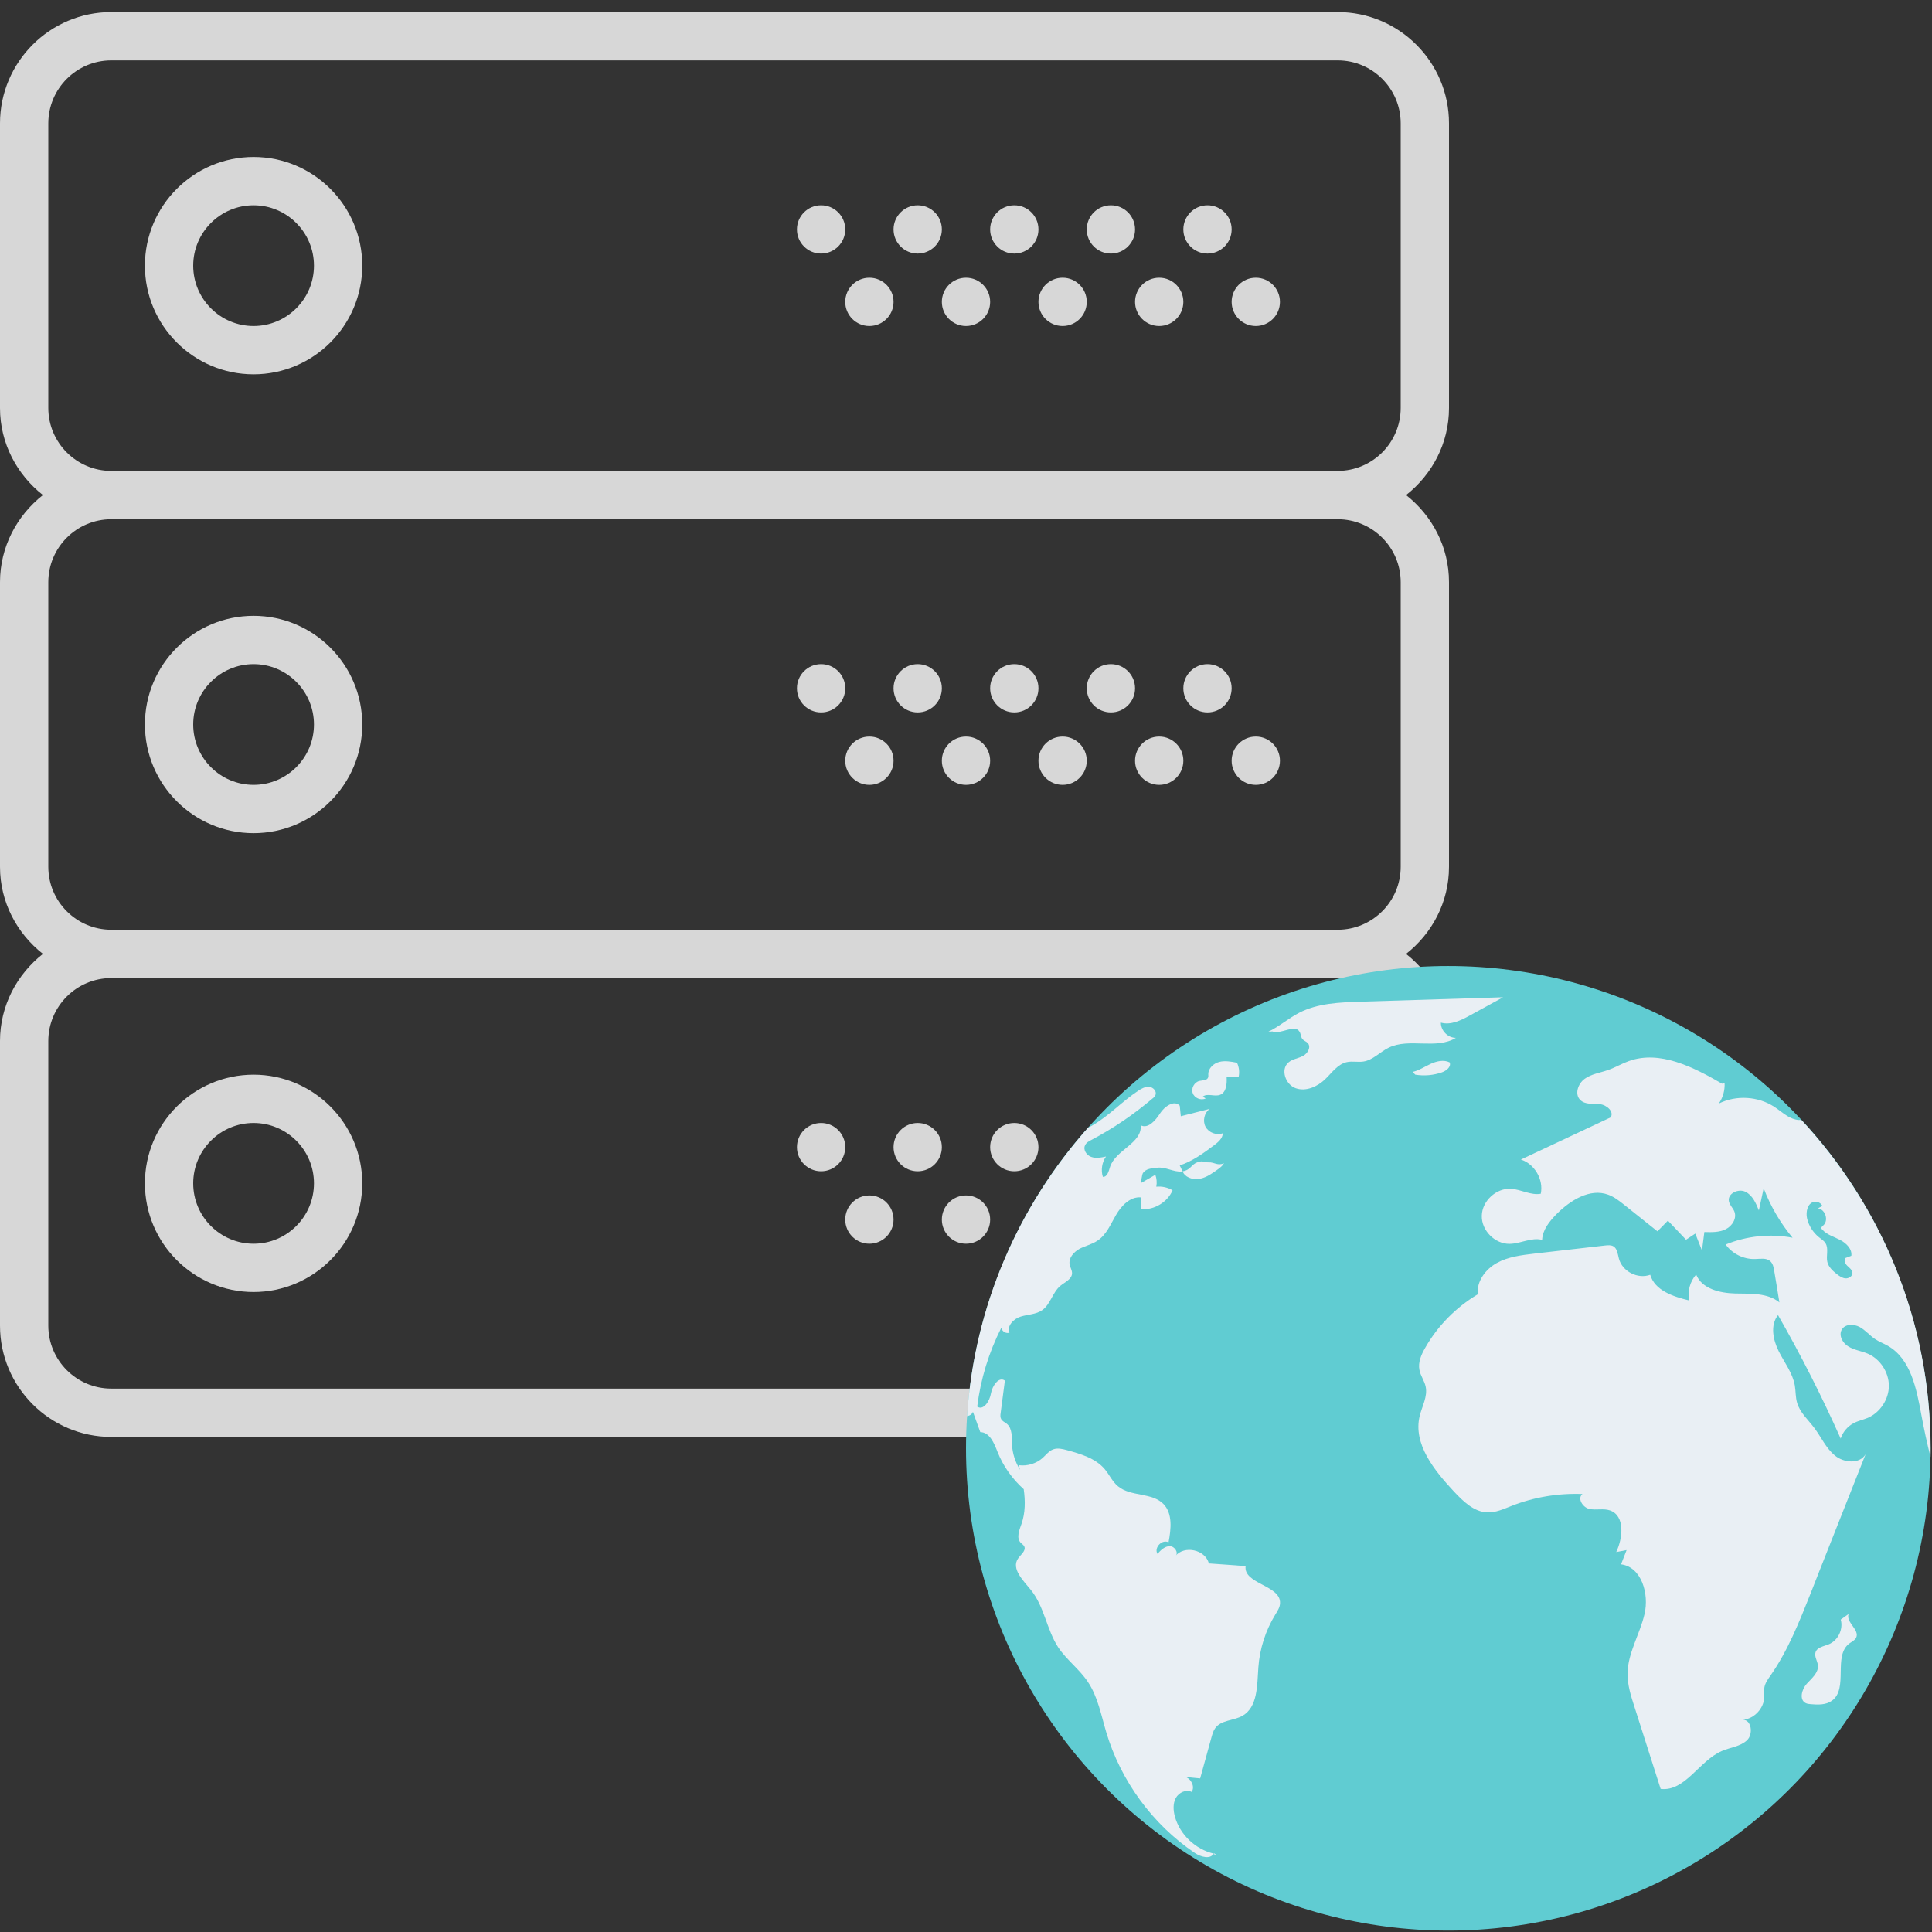 <?xml version="1.0" encoding="UTF-8"?>
<svg width="80px" height="80px" viewBox="0 0 80 80" version="1.1" xmlns="http://www.w3.org/2000/svg" xmlns:xlink="http://www.w3.org/1999/xlink">
    <rect x="0" y="0" width="80" height="80" fill="#333333" stroke="none"/>
    <!-- Generator: Sketch 54.1 (76490) - https://sketchapp.com -->
    <title>Group 2</title>
    <desc>Created with Sketch.</desc>
    <g id="마루호스팅" stroke="none" stroke-width="1" fill="none" fill-rule="evenodd">
        <g id="mh-mobile-list" transform="translate(-150, -121)" fill-rule="nonzero">
            <g id="viewer">
                <g id="Group-2" transform="translate(150, 121)">
                    <g id="server-(3)" opacity="0.802" fill="#FFFFFF">
                        <path d="M10.5,6.5 C8.019,6.5 6,8.519 6,11 C6,13.481 8.019,15.5 10.5,15.5 C12.981,15.5 15,13.481 15,11 C15,8.519 12.981,6.5 10.5,6.5 Z M10.5,13.5 C9.122,13.5 8,12.379 8,11 C8,9.621 9.122,8.5 10.5,8.5 C11.878,8.5 13,9.621 13,11 C13,12.379 11.878,13.5 10.5,13.5 Z" id="Shape"></path>
                        <circle id="Oval" cx="50" cy="9.5" r="1"></circle>
                        <circle id="Oval" cx="46" cy="9.5" r="1"></circle>
                        <circle id="Oval" cx="52" cy="12.5" r="1"></circle>
                        <circle id="Oval" cx="48" cy="12.5" r="1"></circle>
                        <circle id="Oval" cx="42" cy="9.5" r="1"></circle>
                        <circle id="Oval" cx="44" cy="12.5" r="1"></circle>
                        <circle id="Oval" cx="38" cy="9.5" r="1"></circle>
                        <circle id="Oval" cx="40" cy="12.5" r="1"></circle>
                        <circle id="Oval" cx="34" cy="9.5" r="1"></circle>
                        <circle id="Oval" cx="36" cy="12.5" r="1"></circle>
                        <path d="M60,16.892 L60,5.108 C60,2.567 57.933,0.5 55.392,0.5 L4.608,0.5 C2.067,0.5 0,2.567 0,5.108 L0,16.891 C0,18.36 0.703,19.655 1.777,20.499 C0.703,21.344 0,22.64 0,24.108 L0,35.891 C0,37.36 0.703,38.655 1.777,39.499 C0.703,40.344 0,41.64 0,43.108 L0,54.891 C0,57.433 2.067,59.5 4.608,59.5 L55.391,59.5 C57.932,59.5 59.999,57.433 59.999,54.892 L59.999,43.108 C59.999,41.639 59.296,40.344 58.222,39.5 C59.297,38.656 60,37.36 60,35.892 L60,24.108 C60,22.639 59.297,21.344 58.223,20.5 C59.297,19.656 60,18.36 60,16.892 Z M58,43.108 L58,54.891 C58,56.329 56.83,57.499 55.392,57.499 L4.608,57.499 C3.17,57.5 2,56.33 2,54.892 L2,43.108 C2,41.67 3.17,40.5 4.608,40.5 L55.391,40.5 C56.83,40.5 58,41.67 58,43.108 Z M58,24.108 L58,35.891 C58,37.329 56.83,38.499 55.392,38.499 L4.608,38.499 C3.17,38.5 2,37.33 2,35.892 L2,24.108 C2,22.67 3.17,21.5 4.608,21.5 L55.391,21.5 C56.83,21.5 58,22.67 58,24.108 Z M4.608,19.5 C3.17,19.5 2,18.33 2,16.892 L2,5.108 C2,3.67 3.17,2.5 4.608,2.5 L55.391,2.5 C56.83,2.5 58,3.67 58,5.108 L58,16.891 C58,18.329 56.83,19.499 55.392,19.499 L4.608,19.499 L4.608,19.5 Z" id="Shape"></path>
                        <path d="M10.5,34.5 C12.981,34.5 15,32.481 15,30 C15,27.519 12.981,25.5 10.5,25.5 C8.019,25.5 6,27.519 6,30 C6,32.481 8.019,34.5 10.5,34.5 Z M10.5,27.5 C11.878,27.5 13,28.621 13,30 C13,31.379 11.878,32.5 10.5,32.5 C9.122,32.5 8,31.379 8,30 C8,28.621 9.122,27.5 10.5,27.5 Z" id="Shape"></path>
                        <circle id="Oval" cx="50" cy="28.5" r="1"></circle>
                        <circle id="Oval" cx="46" cy="28.5" r="1"></circle>
                        <circle id="Oval" cx="52" cy="31.5" r="1"></circle>
                        <circle id="Oval" cx="48" cy="31.5" r="1"></circle>
                        <circle id="Oval" cx="42" cy="28.5" r="1"></circle>
                        <circle id="Oval" cx="44" cy="31.5" r="1"></circle>
                        <circle id="Oval" cx="38" cy="28.5" r="1"></circle>
                        <circle id="Oval" cx="40" cy="31.5" r="1"></circle>
                        <circle id="Oval" cx="34" cy="28.5" r="1"></circle>
                        <circle id="Oval" cx="36" cy="31.5" r="1"></circle>
                        <path d="M10.5,53.5 C12.981,53.5 15,51.481 15,49 C15,46.519 12.981,44.5 10.5,44.5 C8.019,44.5 6,46.519 6,49 C6,51.481 8.019,53.5 10.5,53.5 Z M10.5,46.5 C11.878,46.5 13,47.621 13,49 C13,50.379 11.878,51.5 10.5,51.5 C9.122,51.5 8,50.379 8,49 C8,47.621 9.122,46.5 10.5,46.5 Z" id="Shape"></path>
                        <circle id="Oval" cx="50" cy="47.5" r="1"></circle>
                        <circle id="Oval" cx="46" cy="47.5" r="1"></circle>
                        <circle id="Oval" cx="52" cy="50.5" r="1"></circle>
                        <circle id="Oval" cx="48" cy="50.5" r="1"></circle>
                        <circle id="Oval" cx="42" cy="47.5" r="1"></circle>
                        <circle id="Oval" cx="44" cy="50.5" r="1"></circle>
                        <circle id="Oval" cx="38" cy="47.5" r="1"></circle>
                        <circle id="Oval" cx="40" cy="50.5" r="1"></circle>
                        <circle id="Oval" cx="34" cy="47.5" r="1"></circle>
                        <circle id="Oval" cx="36" cy="50.5" r="1"></circle>
                    </g>
                    <g id="globe" transform="translate(40, 40)">
                        <circle id="Oval" fill="#60CCD2" cx="19.97" cy="19.971" r="19.97"></circle>
                        <g id="Group" transform="translate(0, 1.25)" fill="#E9EFF4">
                            <path d="M10.271,35.491 C10.266,35.504 10.258,35.512 10.252,35.525 C10.298,35.538 10.341,35.555 10.386,35.566 L10.271,35.491 Z" id="Path"></path>
                            <path d="M9.009,7.333 L8.969,7.251 C9.303,7.201 9.325,6.966 9.579,6.88 C9.867,6.785 9.769,6.889 10.053,6.88 C10.283,6.87 10.422,7.038 10.685,6.915 C10.621,7.028 10.518,7.105 10.414,7.181 C10.197,7.335 9.976,7.493 9.719,7.553 C9.461,7.611 9.159,7.549 9.009,7.333 Z" id="Path"></path>
                            <path d="M13.004,25.133 C12.999,25.309 12.895,25.463 12.805,25.611 C12.404,26.266 12.16,27.025 12.106,27.794 C12.053,28.53 12.085,29.438 11.444,29.8 C11.078,30.004 10.562,29.968 10.319,30.311 C10.242,30.415 10.206,30.546 10.17,30.669 C10.012,31.243 9.854,31.816 9.696,32.39 C9.492,32.373 9.285,32.35 9.082,32.328 C9.322,32.404 9.489,32.729 9.345,32.951 C9.115,32.83 8.812,32.974 8.685,33.205 C8.564,33.435 8.581,33.715 8.649,33.969 C8.857,34.719 9.499,35.324 10.254,35.504 C10.123,35.753 9.721,35.644 9.476,35.478 C7.728,34.295 6.407,32.494 5.805,30.47 C5.593,29.756 5.456,28.998 5.04,28.384 C4.692,27.865 4.168,27.485 3.82,26.966 C3.333,26.221 3.241,25.255 2.676,24.574 C2.36,24.185 1.871,23.708 2.151,23.291 C2.264,23.12 2.504,22.958 2.409,22.776 C2.377,22.718 2.314,22.681 2.264,22.631 C2.074,22.428 2.205,22.108 2.3,21.845 C2.458,21.389 2.458,20.901 2.39,20.414 C1.915,19.989 1.54,19.461 1.305,18.869 C1.165,18.508 0.979,18.056 0.591,18.051 C0.491,17.771 0.388,17.491 0.287,17.211 C0.251,17.311 0.152,17.374 0.044,17.388 C0.344,12.811 2.189,8.659 5.06,5.441 C5.124,5.414 5.186,5.378 5.25,5.341 C5.931,4.944 6.474,4.348 7.133,3.914 C7.268,3.824 7.421,3.738 7.589,3.755 C7.751,3.769 7.905,3.935 7.846,4.089 C7.824,4.153 7.77,4.203 7.715,4.243 C6.944,4.899 6.099,5.473 5.2,5.948 C5.093,6.001 4.979,6.065 4.93,6.174 C4.839,6.359 4.992,6.589 5.188,6.656 C5.381,6.724 5.599,6.684 5.798,6.639 C5.63,6.878 5.58,7.199 5.666,7.479 C5.851,7.496 5.91,7.244 5.965,7.068 C6.19,6.368 7.306,6.083 7.234,5.345 C7.536,5.503 7.844,5.15 8.029,4.861 C8.214,4.568 8.625,4.279 8.851,4.536 C8.864,4.68 8.881,4.825 8.895,4.97 C9.293,4.87 9.695,4.766 10.092,4.666 C9.866,4.825 9.79,5.164 9.92,5.408 C10.051,5.651 10.376,5.774 10.634,5.674 C10.63,5.886 10.44,6.049 10.268,6.175 C9.83,6.505 9.36,6.844 8.85,7.006 L8.967,7.25 C8.955,7.255 8.941,7.26 8.928,7.26 C8.602,7.291 8.259,7.058 7.911,7.103 C7.699,7.13 7.438,7.13 7.315,7.346 C7.298,7.374 7.221,7.753 7.275,7.721 C7.465,7.613 7.654,7.504 7.84,7.396 C7.897,7.55 7.911,7.721 7.88,7.889 C8.11,7.866 8.35,7.915 8.554,8.038 C8.341,8.53 7.795,8.86 7.258,8.819 C7.253,8.656 7.244,8.494 7.239,8.331 C6.796,8.295 6.435,8.675 6.214,9.055 C5.989,9.439 5.817,9.878 5.446,10.121 C5.221,10.275 4.945,10.334 4.701,10.46 C4.463,10.591 4.241,10.84 4.291,11.106 C4.314,11.233 4.395,11.35 4.391,11.481 C4.378,11.725 4.094,11.839 3.904,11.996 C3.579,12.268 3.498,12.765 3.15,13.004 C2.897,13.18 2.562,13.176 2.269,13.266 C1.975,13.356 1.681,13.65 1.8,13.935 C1.655,13.985 1.479,13.876 1.465,13.723 C0.946,14.744 0.604,15.855 0.464,16.994 C0.721,17.174 0.983,16.763 1.032,16.451 C1.086,16.14 1.357,15.733 1.61,15.918 C1.551,16.365 1.492,16.808 1.435,17.255 C1.421,17.341 1.413,17.431 1.454,17.508 C1.504,17.603 1.611,17.643 1.694,17.71 C1.924,17.909 1.893,18.261 1.906,18.564 C1.92,18.934 2.042,19.295 2.236,19.611 C2.217,19.548 2.205,19.485 2.191,19.421 C2.544,19.466 2.91,19.353 3.176,19.118 C3.316,18.991 3.434,18.829 3.61,18.765 C3.791,18.698 3.99,18.746 4.175,18.796 C4.749,18.954 5.359,19.13 5.742,19.581 C5.936,19.811 6.059,20.101 6.29,20.29 C6.814,20.733 7.7,20.538 8.179,21.03 C8.562,21.428 8.491,22.069 8.387,22.615 C8.125,22.471 7.774,22.833 7.928,23.09 C8.068,22.936 8.23,22.774 8.434,22.774 C8.641,22.769 8.822,23.054 8.669,23.185 C9.03,22.724 9.915,22.914 10.055,23.488 C10.561,23.524 11.071,23.559 11.578,23.6 C11.48,24.343 13.035,24.386 13.004,25.133 Z" id="Path"></path>
                            <path d="M9.925,4.234 C9.73,4.33 9.461,4.221 9.389,4.016 C9.315,3.811 9.454,3.558 9.666,3.509 C9.8,3.478 9.986,3.493 10.027,3.361 C10.04,3.321 10.033,3.278 10.033,3.236 C10.027,2.989 10.249,2.784 10.488,2.721 C10.726,2.66 10.979,2.708 11.221,2.755 C11.307,2.934 11.332,3.141 11.291,3.335 C11.125,3.343 10.959,3.349 10.793,3.356 C10.807,3.633 10.78,3.98 10.524,4.083 C10.294,4.174 9.994,4.004 9.803,4.159" id="Path"></path>
                            <path d="M12.514,1.475 C12.967,1.258 13.351,0.915 13.799,0.685 C14.569,0.29 15.467,0.255 16.332,0.228 C18.301,0.166 20.27,0.105 22.239,0.044 C21.782,0.294 21.326,0.545 20.869,0.795 C20.496,1 20.073,1.21 19.664,1.094 C19.655,1.423 19.954,1.728 20.284,1.725 C19.475,2.225 18.352,1.714 17.499,2.134 C17.141,2.31 16.852,2.643 16.459,2.705 C16.231,2.741 15.995,2.68 15.769,2.73 C15.39,2.813 15.151,3.171 14.871,3.439 C14.549,3.748 14.075,3.959 13.654,3.811 C13.232,3.664 13.012,3.038 13.35,2.745 C13.516,2.601 13.754,2.578 13.95,2.476 C14.146,2.376 14.301,2.108 14.154,1.944 C14.09,1.873 13.985,1.845 13.926,1.769 C13.863,1.686 13.869,1.569 13.816,1.479 C13.616,1.128 13.06,1.6 12.681,1.459" id="Path"></path>
                            <path d="M18.492,3.136 C18.759,3.075 18.99,2.918 19.239,2.803 C19.488,2.688 19.784,2.62 20.027,2.741 C20.1,2.923 19.891,3.088 19.707,3.153 C19.355,3.276 18.973,3.31 18.604,3.249" id="Path"></path>
                            <path d="M34.589,5.123 C34.516,5.131 34.44,5.128 34.362,5.109 C34.024,5.036 33.766,4.775 33.476,4.585 C32.807,4.143 31.895,4.085 31.172,4.446 C31.344,4.198 31.43,3.89 31.411,3.588 L31.308,3.624 C30.124,2.938 28.736,2.225 27.445,2.686 C27.146,2.795 26.876,2.958 26.574,3.061 C26.253,3.174 25.896,3.22 25.621,3.419 C25.341,3.618 25.192,4.056 25.433,4.295 C25.636,4.499 25.961,4.444 26.246,4.471 C26.526,4.499 26.848,4.778 26.694,5.018 C25.456,5.596 24.215,6.18 22.977,6.764 C23.546,6.949 23.922,7.594 23.8,8.181 C23.384,8.254 22.983,8.001 22.562,7.974 C21.953,7.943 21.37,8.48 21.358,9.09 C21.34,9.7 21.9,10.264 22.51,10.255 C22.966,10.25 23.414,9.975 23.856,10.091 C23.874,9.675 24.159,9.323 24.451,9.025 C25.02,8.455 25.832,7.94 26.593,8.22 C26.841,8.31 27.054,8.478 27.261,8.644 C27.718,9.005 28.174,9.37 28.631,9.736 C28.776,9.588 28.92,9.438 29.065,9.294 C29.314,9.556 29.562,9.818 29.815,10.084 C29.941,9.998 30.073,9.916 30.199,9.83 C30.289,10.065 30.384,10.295 30.475,10.53 C30.511,10.273 30.543,10.02 30.574,9.766 C30.872,9.775 31.189,9.784 31.459,9.649 C31.73,9.518 31.929,9.193 31.815,8.913 C31.756,8.764 31.616,8.646 31.589,8.488 C31.53,8.171 31.981,7.955 32.275,8.099 C32.564,8.239 32.709,8.569 32.831,8.871 C32.899,8.564 32.961,8.261 33.03,7.954 C33.312,8.696 33.72,9.391 34.226,10.001 C33.3,9.825 32.324,9.926 31.457,10.283 C31.734,10.671 32.208,10.901 32.682,10.883 C32.895,10.878 33.13,10.829 33.292,10.964 C33.415,11.068 33.446,11.235 33.469,11.389 C33.541,11.823 33.614,12.251 33.681,12.68 C33.193,12.279 32.489,12.324 31.851,12.311 C31.214,12.294 30.469,12.118 30.234,11.526 C29.981,11.811 29.869,12.218 29.941,12.598 C29.281,12.44 28.523,12.188 28.332,11.536 C27.817,11.726 27.176,11.398 27.036,10.869 C26.986,10.684 26.973,10.458 26.81,10.359 C26.711,10.3 26.584,10.309 26.466,10.323 C25.486,10.436 24.51,10.545 23.535,10.659 C23.003,10.723 22.451,10.786 21.981,11.048 C21.511,11.305 21.137,11.811 21.191,12.345 C20.293,12.879 19.53,13.651 19.015,14.56 C18.852,14.84 18.712,15.161 18.776,15.478 C18.821,15.721 18.984,15.929 19.034,16.169 C19.12,16.58 18.885,16.978 18.786,17.384 C18.506,18.54 19.384,19.629 20.198,20.504 C20.581,20.91 21.025,21.353 21.585,21.375 C21.933,21.389 22.262,21.235 22.587,21.108 C23.517,20.741 24.53,20.574 25.527,20.614 C25.301,20.79 25.536,21.174 25.817,21.233 C26.098,21.291 26.4,21.2 26.671,21.295 C27.29,21.516 27.205,22.424 26.925,23.016 C27.065,22.989 27.21,22.961 27.354,22.935 C27.277,23.134 27.2,23.333 27.124,23.526 C27.973,23.634 28.294,24.75 28.096,25.585 C27.902,26.421 27.406,27.189 27.392,28.048 C27.389,28.518 27.532,28.974 27.677,29.42 C28.04,30.554 28.401,31.688 28.764,32.825 C29.776,32.946 30.358,31.659 31.297,31.256 C31.65,31.103 32.065,31.071 32.341,30.809 C32.608,30.556 32.521,29.964 32.179,29.964 C32.644,29.914 33.041,29.489 33.055,29.019 C33.06,28.888 33.041,28.756 33.059,28.626 C33.09,28.441 33.208,28.279 33.32,28.12 C34.038,27.09 34.502,25.91 34.968,24.745 C35.089,24.433 35.211,24.126 35.333,23.814 C35.792,22.653 36.249,21.496 36.709,20.335 C36.889,19.879 37.07,19.428 37.25,18.97 C37.001,19.381 36.351,19.328 35.98,19.02 C35.605,18.714 35.41,18.248 35.116,17.864 C34.867,17.534 34.532,17.241 34.415,16.839 C34.347,16.609 34.36,16.36 34.32,16.12 C34.229,15.6 33.886,15.168 33.651,14.698 C33.416,14.228 33.294,13.619 33.624,13.206 C34.574,14.864 35.438,16.57 36.219,18.319 C36.305,18.048 36.504,17.813 36.756,17.681 C36.941,17.581 37.149,17.541 37.344,17.46 C37.859,17.234 38.215,16.688 38.215,16.128 C38.21,15.568 37.854,15.021 37.334,14.8 C37.076,14.691 36.782,14.656 36.539,14.506 C36.295,14.363 36.119,14.033 36.273,13.793 C36.416,13.566 36.765,13.571 37.004,13.698 C37.244,13.829 37.42,14.05 37.645,14.199 C37.807,14.308 37.998,14.379 38.174,14.479 C39.127,15.025 39.362,16.268 39.562,17.351 C39.671,17.934 39.794,18.513 39.939,19.081 C39.944,18.959 39.943,18.833 39.943,18.711 C39.938,13.459 37.906,8.685 34.589,5.123 Z M36.417,11.685 C36.286,11.676 36.165,11.59 36.06,11.509 C35.889,11.374 35.716,11.215 35.666,11.003 C35.608,10.75 35.729,10.46 35.594,10.235 C35.53,10.126 35.417,10.059 35.322,9.983 C35.074,9.784 34.892,9.499 34.825,9.193 C34.766,8.921 34.851,8.56 35.127,8.515 C35.259,8.493 35.403,8.565 35.461,8.686 L35.276,8.786 C35.587,8.823 35.733,9.293 35.494,9.495 C35.462,9.526 35.421,9.554 35.421,9.599 C35.421,9.626 35.439,9.653 35.462,9.671 C35.656,9.884 35.946,9.96 36.199,10.095 C36.451,10.226 36.7,10.47 36.66,10.75 C36.579,10.781 36.502,10.809 36.421,10.84 C36.335,10.926 36.404,11.08 36.494,11.165 C36.584,11.25 36.701,11.336 36.706,11.463 C36.706,11.599 36.553,11.694 36.417,11.685 Z" id="Shape"></path>
                            <path d="M36.547,25.583 L36.221,25.814 C36.335,26.214 36.108,26.683 35.721,26.839 C35.517,26.921 35.246,26.958 35.178,27.166 C35.12,27.344 35.258,27.524 35.276,27.709 C35.306,28.016 35.019,28.246 34.811,28.475 C34.604,28.704 34.494,29.134 34.77,29.271 C34.834,29.304 34.907,29.31 34.979,29.316 C35.279,29.343 35.608,29.351 35.852,29.176 C36.555,28.675 35.888,27.315 36.581,26.8 C36.68,26.728 36.804,26.675 36.858,26.565 C37.021,26.241 36.417,25.92 36.547,25.583 Z" id="Path"></path>
                        </g>
                    </g>
                </g>
            </g>
        </g>
    </g>
</svg>